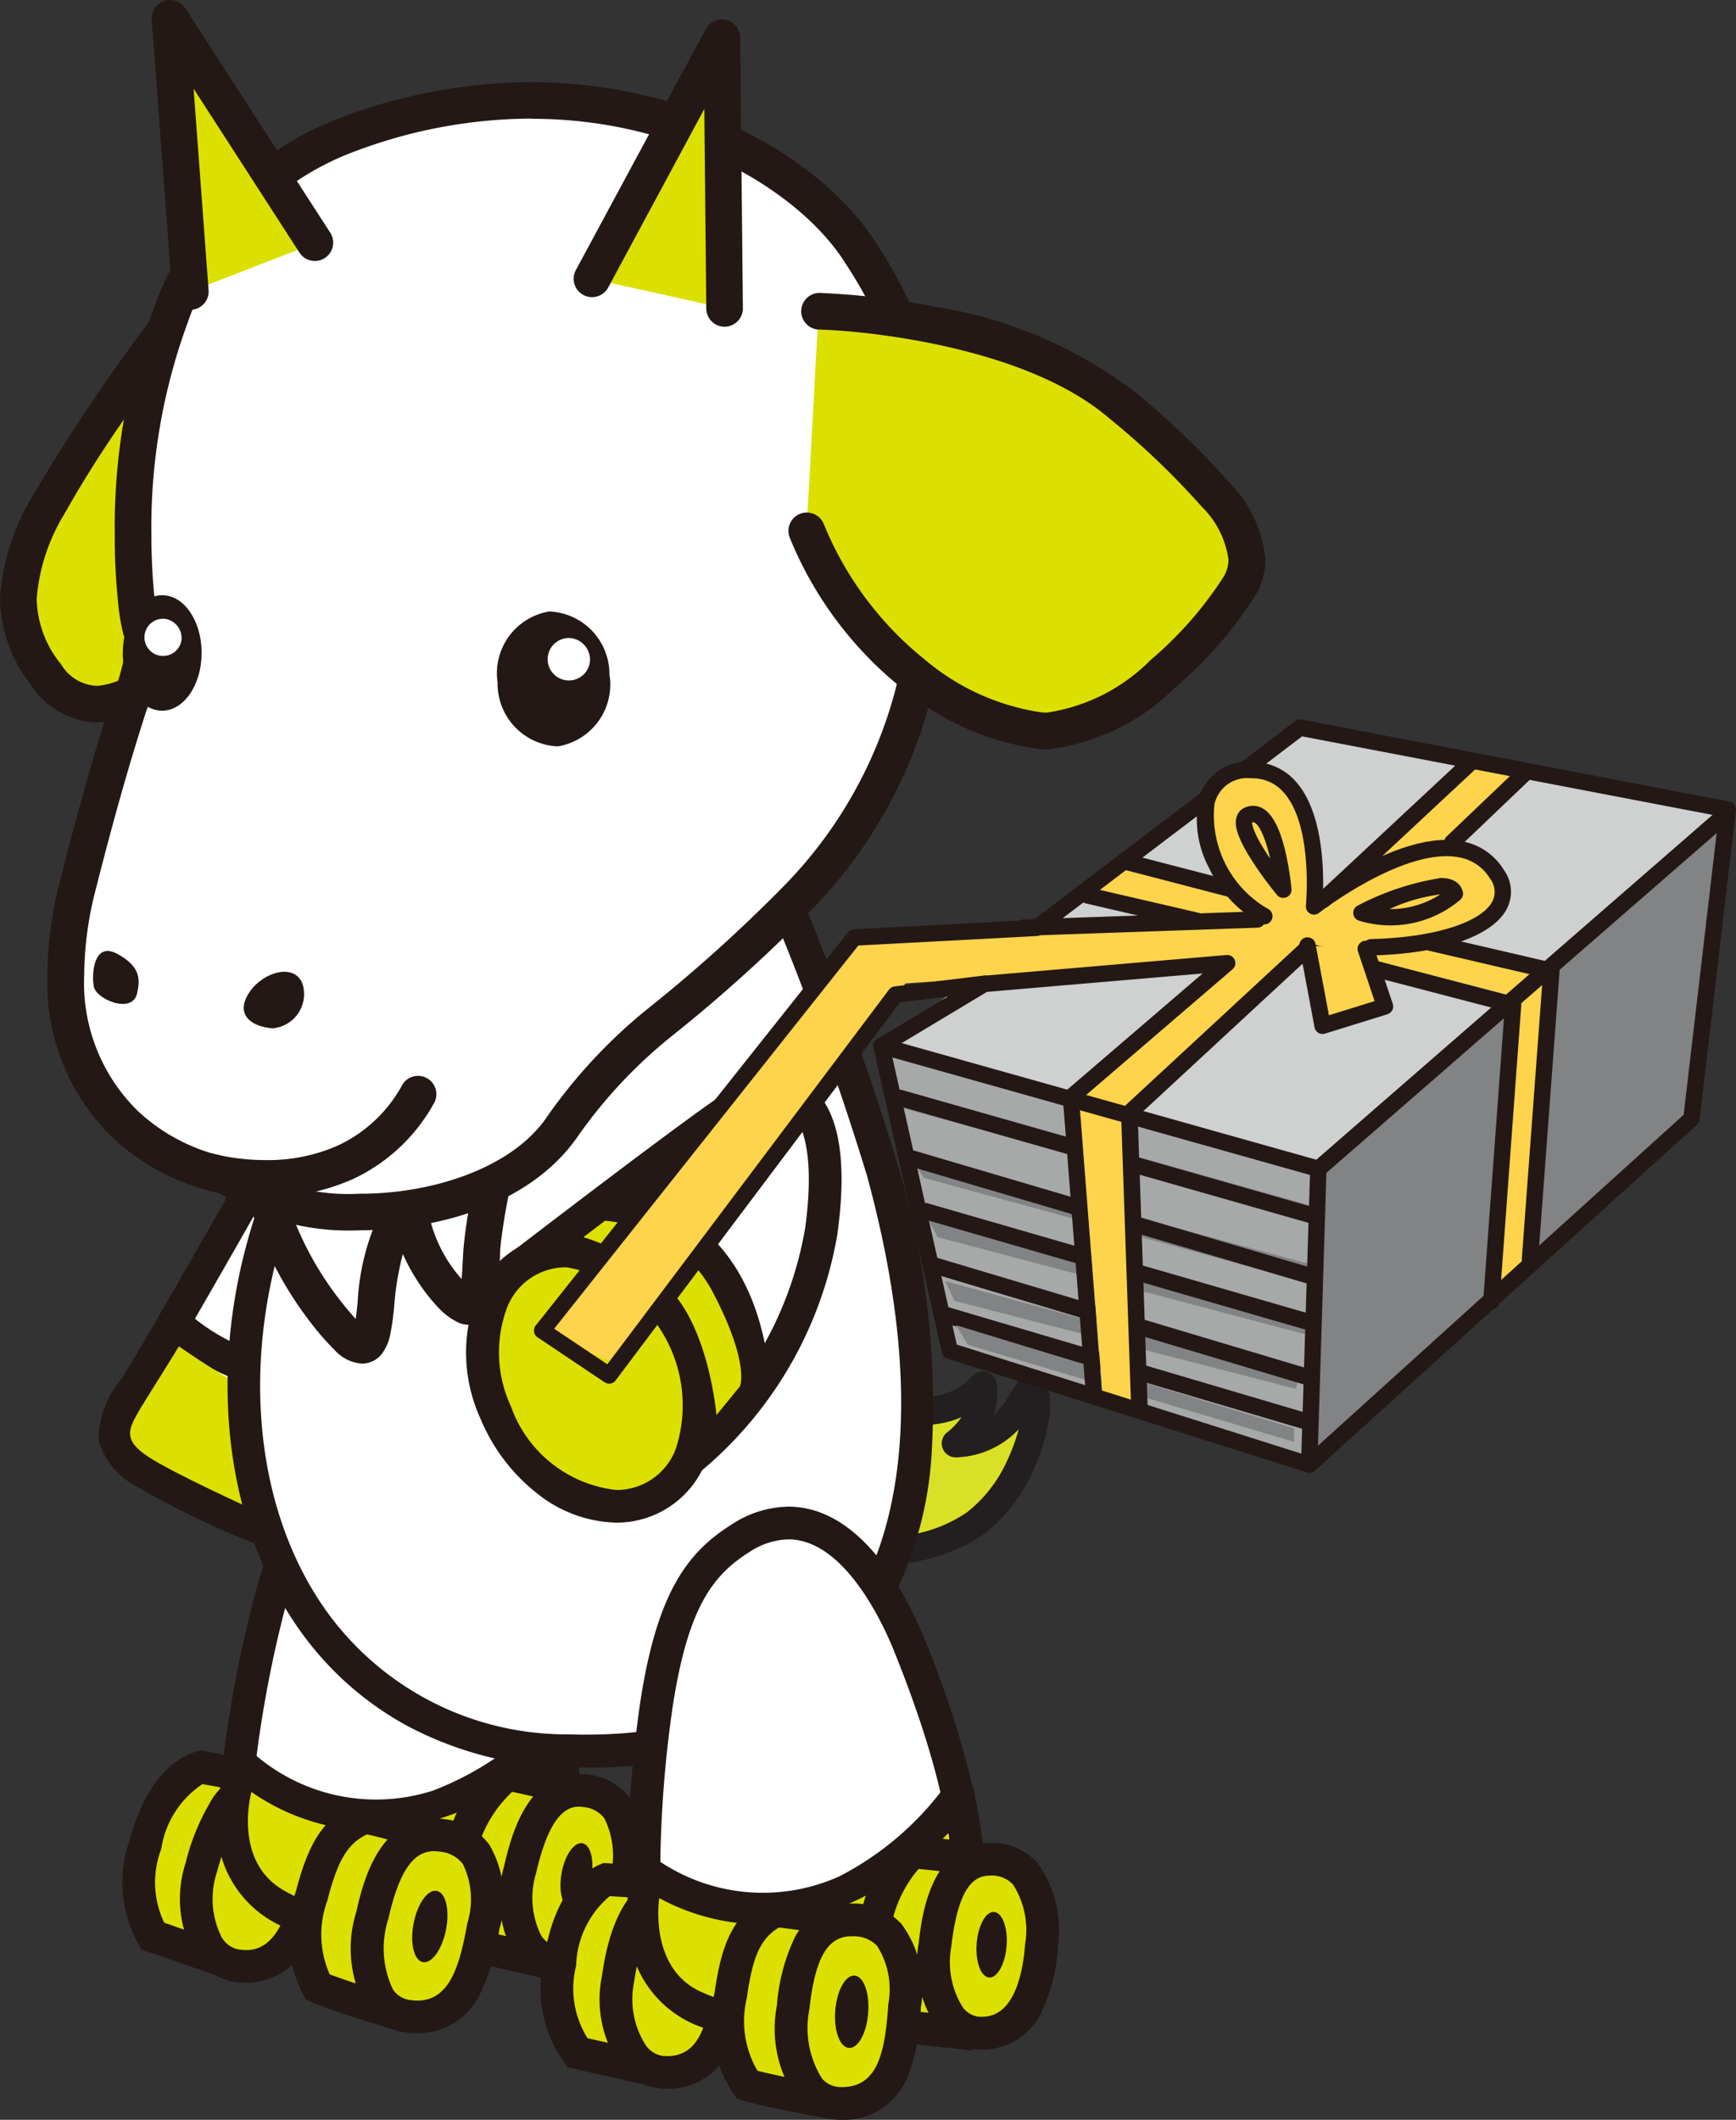 <svg xmlns="http://www.w3.org/2000/svg" width="63.906" height="78.01" viewBox="0 0 63.906 78.01"><rect x="0" y="0" width="63.906" height="78.01" fill="#333333" stroke="none"/><defs><clipPath id="clip-path"><path id="長方形_196" transform="translate(0 .002)" fill="none" d="M0 0h63.906v78.01H0z"/></clipPath></defs><g id="illust" transform="translate(0 -.002)"><g id="グループ_266" clip-path="url(#clip-path)"><path id="パス_3080" d="M37.655 53.7A3.724 3.724 0 0038 50.99c-.617.772-.844 1.955-2.833 2.136a2.226 2.226 0 001.007-2.142c-1.812 1.9-4.3.357-4.3.357L30.8 54.46s.4-.029.975-.1l-.494 2.584a6.214 6.214 0 004.606-.878 5.729 5.729 0 001.766-2.366" fill="#d9e026"/><path id="パス_3081" d="M30.878 57.253a.521.521 0 01-.095-.406l.365-1.9-.3.027a.513.513 0 01-.548-.474.5.5 0 01.026-.2l1.074-3.126a.514.514 0 01.654-.317.566.566 0 01.1.048 2.282 2.282 0 00.219.115 3.9 3.9 0 001.52.393 2.431 2.431 0 001.917-.786.513.513 0 01.726-.009.534.534 0 01.141.246 2.248 2.248 0 01-.106 1.218c.055-.048.107-.1.157-.151.316-.333.514-.8.879-1.26a.514.514 0 01.722-.076.524.524 0 01.126.151 2.42 2.42 0 01.165 1.456 6.57 6.57 0 01-.494 1.7l-.469-.2.469.205a8.846 8.846 0 01-.143.317 6 6 0 01-1.8 2.265 6.692 6.692 0 01-4.944.971.483.483 0 01-.182-.049.531.531 0 01-.185-.151m1.278-3.243a.516.516 0 01.13.447l-.38 2.019a5.14 5.14 0 003.7-.831 5.013 5.013 0 001.468-1.884c.044-.086.086-.185.124-.277a6.351 6.351 0 00.308-.892l-.019.021a3.29 3.29 0 01-2.26 1.012.514.514 0 01-.364-.911 2.608 2.608 0 00.538-.567 3.527 3.527 0 01-1.534.283 4.9 4.9 0 01-1.679-.384l-.625 1.816.17-.02a.515.515 0 01.432.159" fill="#231f20"/><path id="パス_3082" d="M7.4 65.037c-1.073.333-1.707 1.6-2.04 2.834a4.046 4.046 0 00.264 3.379l2.36.82 2.041-6.57z" fill="#dce000"/><path id="パス_3083" d="M7.359 64.419l3.444.61-2.431 7.814-3.164-1.1-.112-.2a4.641 4.641 0 01-.313-3.856c.34-1.237 1.037-2.787 2.437-3.225zm1.888 1.557l-1.794-.318a3.478 3.478 0 00-1.514 2.37l-.016.051a3.438 3.438 0 00.123 2.68l1.546.537z" fill="#231815"/><path id="パス_3084" d="M8.612 72.32c-1.036-.2-1.714-1.705-1.2-3.6.392-1.452 1.1-3.3 2.716-3 1.852.342 1.649 2.228 1.38 3.4s-.751 3.609-2.895 3.195" fill="#dce000"/><path id="パス_3085" d="M9.075 72.968a3.071 3.071 0 01-.576-.057 2.1 2.1 0 01-1.366-1 4.279 4.279 0 01-.3-3.351 8.169 8.169 0 01.88-2.189 2.426 2.426 0 012.079-1.292 2.481 2.481 0 01.447.042 2.35 2.35 0 011.616 1.005 3.984 3.984 0 01.242 3.125l-.024.106a8.2 8.2 0 01-.724 2.146 2.524 2.524 0 01-2.274 1.465zm.716-6.681c-.738 0-1.326.848-1.8 2.592a3.143 3.143 0 00.161 2.4.926.926 0 00.571.451 1.864 1.864 0 00.348.035c1.122 0 1.529-1.378 1.823-2.67l.025-.108a2.982 2.982 0 00-.074-2.2 1.181 1.181 0 00-.828-.482 1.272 1.272 0 00-.226-.018z" fill="#231815"/><path id="パス_3086" d="M13.727 53.119c-1.543.741-2.733 1.92-3.77 5.741a43.99 43.99 0 00-1.331 7.828 3.453 3.453 0 002.774 3.894c3.59.987 6.1.428 8.046-1.235 2.44-2.088.761-8.937.008-11.641s-2.564-6.1-5.725-4.584" fill="#fff"/><path id="パス_3087" d="M15.23 52.141c2.977 0 4.35 3.779 4.8 5.4a35.327 35.327 0 011.215 6.159c.272 3.015-.2 5.068-1.41 6.1a7.64 7.64 0 01-5.171 1.868 13.024 13.024 0 01-3.4-.5 4.045 4.045 0 01-3.234-4.547 44.709 44.709 0 011.348-7.915c1.082-3.988 2.368-5.3 4.091-6.13a4.064 4.064 0 011.761-.435zm-.566 18.327a6.482 6.482 0 004.389-1.579c1.482-1.268 1.416-5.286-.181-11.022-.3-1.061-1.431-4.522-3.642-4.523a2.879 2.879 0 00-1.241.316c-1.454.7-2.485 1.8-3.45 5.356a43.494 43.494 0 00-1.312 7.717v.041a2.844 2.844 0 002.289 3.215l.047.011a11.855 11.855 0 003.101.468z" fill="#231815"/><path id="パス_3088" d="M13.847 67.426a8.042 8.042 0 01-5.426-2.1.6.6 0 11.813-.888 6.838 6.838 0 006.7 1.46 11.2 11.2 0 004.241-2.874.6.6 0 01.886.815 12.414 12.414 0 01-4.714 3.191l-.028.01a8.005 8.005 0 01-2.472.386z" fill="#231815"/><path id="パス_3089" d="M9.254 65.946s-.834 3.009 1.756 3.871 5.679 1.328 8.379-1.128c.587-.5.942-2.957.671-3.9a11.156 11.156 0 01-6.077 2.593 8.019 8.019 0 01-4.729-1.437" fill="#dce000"/><path id="パス_3090" d="M19.656 72.106l-1.856-.428-.955-3.044s.389-2.531 1.9-3.326a25.492 25.492 0 012.774.705z" fill="#dce000"/><path id="パス_3091" d="M20.068 72.819l-2.739-.632-1.1-3.506.021-.138c.018-.116.455-2.842 2.216-3.767l.188-.1.208.041a26.2 26.2 0 012.84.722l.569.179zm-1.8-1.65l.973.224 1.523-4.979a25.484 25.484 0 00-1.911-.471 4.573 4.573 0 00-1.394 2.649z" fill="#231815"/><path id="パス_3092" d="M16.358 67.738c-.487 2.03-2.024 6.279-2.024 6.279s-2.045-.623-2.64-.892a4.2 4.2 0 01-.222-3.342c.406-1.56.845-2.454 1.982-2.906a20.25 20.25 0 012.908.858" fill="#dce000"/><path id="パス_3093" d="M13.4 66.25l.18.039a21.048 21.048 0 012.99.886l.5.188-.124.515c-.489 2.039-1.98 6.169-2.043 6.343l-.195.538-.547-.167c-.213-.065-2.1-.642-2.713-.919l-.191-.086-.1-.186a4.818 4.818 0 01-.263-3.8c.437-1.669.962-2.742 2.336-3.288zm2.236 1.867a19.9 19.9 0 00-2.125-.61c-.719.343-1.075.95-1.459 2.428l-.016.051a3.611 3.611 0 00.1 2.671c.438.17 1.233.428 1.824.614.384-1.081 1.24-3.541 1.679-5.154z" fill="#231815"/><path id="パス_3094" d="M15.026 74.2c-1.354-.18-1.756-1.807-1.321-3.715.333-1.468.922-3.183 2.57-2.939 1.862.275 1.737 2.16 1.516 3.342s-.6 3.6-2.764 3.308" fill="#dce000"/><path id="パス_3095" d="M15.371 74.826a3.222 3.222 0 01-.424-.029 2.085 2.085 0 01-1.473-.9 4.525 4.525 0 01-.355-3.548c.213-.938.778-3.431 2.85-3.431a2.705 2.705 0 01.395.03 2.359 2.359 0 011.654.946 3.977 3.977 0 01.366 3.1l-.019.105a7.912 7.912 0 01-.662 2.214 2.535 2.535 0 01-2.332 1.513zm.6-6.7c-.768 0-1.285.769-1.676 2.494a3.512 3.512 0 00.17 2.594.887.887 0 00.644.391 2.016 2.016 0 00.265.019c1.2 0 1.553-1.352 1.809-2.737l.02-.107a2.973 2.973 0 00-.163-2.182 1.191 1.191 0 00-.85-.454 1.5 1.5 0 00-.221-.019z" fill="#231815"/><path id="パス_3096" d="M20.342 72.2c-1.049-.2-1.615-1.572-1.193-3.4.326-1.407.909-3.1 2.407-2.894 1.79.243 1.7 2.227 1.478 3.365s-.858 3.285-2.69 2.931" fill="#dce000"/><path id="パス_3097" d="M20.734 72.839a2.685 2.685 0 01-.506-.05 2.021 2.021 0 01-1.325-.921 4.179 4.179 0 01-.341-3.207c.214-.924.783-3.378 2.752-3.378a2.4 2.4 0 01.323.022 2.246 2.246 0 011.594.912 4.225 4.225 0 01.394 3.163c-.425 2.231-1.456 3.459-2.891 3.459zm.58-6.352c-.691 0-1.193.777-1.579 2.445a3.116 3.116 0 00.177 2.279.835.835 0 00.543.4 1.478 1.478 0 00.278.028c1.071 0 1.53-1.555 1.709-2.482a3.087 3.087 0 00-.19-2.233 1.075 1.075 0 00-.778-.422 1.2 1.2 0 00-.16-.015z" fill="#231815"/><path id="パス_3098" d="M16.42 71.009c-.14.724-.523 1.26-.852 1.2s-.483-.7-.342-1.427.521-1.258.851-1.195.484.7.342 1.426" fill="#231815"/><path id="パス_3099" d="M21.764 69.132c-.128.657-.474 1.143-.771 1.085s-.439-.634-.317-1.3.473-1.14.771-1.082.439.634.317 1.293" fill="#231815"/><path id="パス_3100" d="M10.175 42.066s-4.368 7.72-5.212 9.027c-1.1 1.705-1 2.107.4 3.11a31.148 31.148 0 006.42 2.807c.4 0 2.508-6.619 1.505-10.23s-1.9-5.717-3.11-4.713" fill="#fff"/><path id="パス_3101" d="M10.761 41.214c1.343 0 2.156 1.982 3.106 5.4a15.023 15.023 0 01-.134 6.352 15.077 15.077 0 01-1.379 4.33.7.7 0 01-.572.311.6.6 0 01-.178-.027 31.8 31.8 0 01-6.544-2.856q-.025-.014-.048-.031A2.787 2.787 0 013.626 53a3.459 3.459 0 01.832-2.23c.825-1.277 5.15-8.919 5.193-9a.6.6 0 01.139-.17 1.51 1.51 0 01.971-.386zm.774 15.086a19.159 19.159 0 001.019-3.573 13.559 13.559 0 00.153-5.787 23.044 23.044 0 00-1.192-3.511c-.468-.985-.752-1.012-.754-1.012a.271.271 0 00-.123.053c-.554.979-4.37 7.711-5.169 8.949a3.232 3.232 0 00-.651 1.407c.027.193.28.446.871.87a30.605 30.605 0 005.846 2.604z" fill="#231815"/><path id="パス_3102" d="M8.871 50.793a.6.6 0 01-.217-.041 8.4 8.4 0 01-2.374-1.4.6.6 0 11.774-.922 7.2 7.2 0 002.034 1.2.6.6 0 01-.217 1.164z" fill="#231815"/><path id="パス_3103" d="M5.161 51.846c-.414.715-.679 1.129.3 1.767s3.725 1.877 3.725 1.877l-.264-4.455s-1.279-.741-2.331-1.485c-.64 1.018-1.43 2.292-1.43 2.292" fill="#dce000"/><path id="パス_3104" d="M25.173 25.167a105.931 105.931 0 017.341 18.005c3.673 13.543-.88 21.606-11.6 21.26C10.442 64.1 6.67 53.287 10.348 43.855s6.313-16.974 6.313-16.974z" fill="#fff"/><path id="パス_3105" d="M25.5 24.487l.209.4A106.807 106.807 0 0133.09 43l.005.018a30.72 30.72 0 011.212 10.268 13.68 13.68 0 01-2.561 7.39 10.433 10.433 0 01-4.224 3.263 15.008 15.008 0 01-5.951 1.11c-.222 0-.449 0-.676-.011a13.086 13.086 0 01-6.011-1.582 11.734 11.734 0 01-4.107-3.839c-2.8-4.245-3.177-10.367-.99-15.981 3.632-9.31 6.279-16.878 6.306-16.954l.113-.324zm6.437 18.851a105.618 105.618 0 00-7.089-17.492L17.115 27.4a574.662 574.662 0 01-6.207 16.67c-2.049 5.256-1.715 10.956.872 14.876a10.882 10.882 0 009.152 4.881c.214.007.428.01.637.01 4.138 0 7.239-1.312 9.219-3.9 2.728-3.562 3.124-9.303 1.147-16.599z" fill="#231815"/><path id="パス_3106" d="M17.845 43.269l-.153 4.793-2.909-3.011-1.643 4.617-3.206-5.148a34.237 34.237 0 007.911-1.251" fill="#fff"/><path id="パス_3107" d="M5.977 12.313a67.813 67.813 0 00-4.207 6.3c-1.137 2.18-1.729 4.001-.057 6.239s3.828.253 3.828.253" fill="#dce000"/><path id="パス_3108" d="M1.173 25.253A5.285 5.285 0 010 22.046 8.258 8.258 0 011.173 18.3a67.823 67.823 0 014.264-6.383.675.675 0 011.081.8s-.762 1.018-1.667 2.314a42.386 42.386 0 00-2.485 3.892A7.02 7.02 0 001.35 22.05a3.923 3.923 0 00.9 2.4 1.609 1.609 0 001.326.792 2.658 2.658 0 001.5-.634.674.674 0 01.926.979L6 25.6a3.929 3.929 0 01-2.415.987H3.55a2.988 2.988 0 01-2.377-1.335" fill="#231815"/><path id="パス_3109" d="M34 23.581a16.645 16.645 0 01-4.63 9.462c-4.259 4.394-6.176 4.84-8.7 8.457s-9.733 3.889-12.346 1.771C5.87 42.834.9 40.29 2.869 32.561 5.021 24.1 5.6 24.486 5.191 23.2S3.525 8.676 12.4 5.124s16.748.2 19.291 4.186a17.7 17.7 0 012.323 14.273" fill="#fff"/><path id="パス_3110" d="M8.046 43.9a8.182 8.182 0 01-3.91-2.04 7.955 7.955 0 01-2.393-5.995 14.194 14.194 0 01.474-3.473c.87-3.424 1.487-5.416 1.885-6.654a9.025 9.025 0 00.541-1.914 1.473 1.473 0 00-.09-.435 8.037 8.037 0 01-.218-1.352 22.794 22.794 0 01-.111-2.366A23.194 23.194 0 015.643 11.4a11.67 11.67 0 016.5-6.907 19.888 19.888 0 017.407-1.466c5.944.012 10.7 2.809 12.7 5.913a18.221 18.221 0 013 9.972 20.6 20.6 0 01-.585 4.775 17.373 17.373 0 01-4.811 9.819 56.375 56.375 0 01-5.054 4.568 17.9 17.9 0 00-3.576 3.812c-1.714 2.415-5.022 3.379-8.008 3.392a8.941 8.941 0 01-5.17-1.378m11.5-39.533A18.527 18.527 0 0012.64 5.74 10.315 10.315 0 006.9 11.9a21.832 21.832 0 00-1.327 7.778q0 1.121.105 2.236A7.668 7.668 0 005.839 23a2.663 2.663 0 01.149.834 8.641 8.641 0 01-.6 2.323c-.391 1.217-1 3.167-1.862 6.569a12.764 12.764 0 00-.426 3.139 6.592 6.592 0 001.972 5.019 6.852 6.852 0 003.378 1.722.7.7 0 01.309.14 7.479 7.479 0 004.467 1.185c2.706.012 5.638-.96 6.9-2.815a19.3 19.3 0 013.816-4.07 55.445 55.445 0 004.947-4.473 16.208 16.208 0 004.419-8.849c.016-.136.019-.192.019-.192l.02-.1a19.125 19.125 0 00.553-4.512 16.853 16.853 0 00-2.789-9.246c-1.654-2.618-6.041-5.3-11.527-5.3z" fill="#231815"/><path id="パス_3111" d="M7.531 43.767a.674.674 0 11.346-1.3l.029.009h.024l.1.024c.085.021.219.05.388.079a8.186 8.186 0 001.363.115 6.377 6.377 0 002.64-.528 5.213 5.213 0 002.407-2.273.675.675 0 011.173.66 6.578 6.578 0 01-3.027 2.847 7.731 7.731 0 01-3.2.654 8.774 8.774 0 01-2.247-.28" fill="#231815"/><path id="パス_3112" d="M13.319 50.184a1.491 1.491 0 01-1-.5 10.023 10.023 0 01-.918-1.056A13.589 13.589 0 019.215 44.4a.674.674 0 011.3-.37.708.708 0 00.022.075 11.943 11.943 0 00.424 1.118 11.875 11.875 0 001.512 2.57c.247.318.455.568.622.745.024-.171.048-.387.072-.634a8.663 8.663 0 01.6-2.755 1.621 1.621 0 01.528-.646 1.025 1.025 0 01.571-.178 1.194 1.194 0 01.8.343.671.671 0 01.206.365 5.231 5.231 0 001.12 2.037c.034-.356.043-.809.079-1.209.093-.988.344-2.2.344-2.218a.675.675 0 011.32.268s-.058.292-.13.7-.151.934-.191 1.372a12.971 12.971 0 01-.185 1.876 1.3 1.3 0 01-.371.669.89.89 0 01-.594.226 1 1 0 01-.4-.085 2.509 2.509 0 01-.741-.56 6.459 6.459 0 01-.652-.814 7.247 7.247 0 01-.641-1.144 10.508 10.508 0 00-.316 1.879 9.563 9.563 0 01-.133 1 1.8 1.8 0 01-.335.81.935.935 0 01-.693.343z" fill="#231815"/><path id="パス_3113" d="M30.131 11.455s7.274.154 11.138 3.427 5.257 5.069 4.383 6.653-4.581 5.613-7.369 5.354-6.722-2.813-8.592-7.353" fill="#dce000"/><path id="パス_3114" d="M38.215 27.56a9.892 9.892 0 01-4.993-2.217 13.756 13.756 0 01-4.152-5.56.675.675 0 011.248-.514 12.388 12.388 0 003.74 5.017 8.567 8.567 0 004.276 1.931c.067.006.137.01.2.01a6.77 6.77 0 003.827-1.941 13.722 13.722 0 002.691-3.072 1.24 1.24 0 00.171-.617 3.364 3.364 0 00-.988-1.954 28.842 28.842 0 00-3.4-3.246c-3.1-2.668-9.025-3.2-10.414-3.256-.2-.01-.3-.012-.3-.012a.675.675 0 01.03-1.348 27.776 27.776 0 014.234.5 16.434 16.434 0 017.325 3.091 29.905 29.905 0 013.568 3.414 4.579 4.579 0 011.3 2.813 2.606 2.606 0 01-.336 1.267 14.875 14.875 0 01-2.99 3.442 7.928 7.928 0 01-4.711 2.273 2.7 2.7 0 01-.324-.014" fill="#231815"/><path id="パス_3115" d="M21.791 10.263l4.782-8.869.1 9.952" fill="#dce000"/><path id="パス_3116" d="M26 11.348l-.073-7.335-3.538 6.57a.675.675 0 01-1.189-.644l4.78-8.866a.673.673 0 011.267.317l.1 9.951a.675.675 0 01-.665.685h-.008a.674.674 0 01-.674-.667" fill="#231815"/><path id="パス_3117" d="M11.6 8.951L6.255.676l.753 10.054" fill="#dce000"/><path id="パス_3118" d="M6.335 10.779L5.586.727A.674.674 0 016.825.31l5.342 8.271a.675.675 0 01-1.133.733L7.127 3.265l.551 7.414a.673.673 0 01-.617.722H7.01a.675.675 0 01-.673-.63" fill="#231815"/><path id="パス_3119" d="M22.441 24.858a2.307 2.307 0 01-1.907 2.611 2.312 2.312 0 01-2.217-2.354 2.307 2.307 0 011.9-2.611 2.308 2.308 0 012.217 2.354" fill="#231815"/><path id="パス_3120" d="M7.422 24.034c0 1.173-.656 2.125-1.457 2.122s-1.448-.956-1.446-2.128.655-2.125 1.457-2.122 1.449.95 1.447 2.128" fill="#231815"/><path id="パス_3121" d="M21.713 24.384a.781.781 0 11-.7-.9.8.8 0 01.7.894" fill="#fff"/><path id="パス_3122" d="M6.679 23.566a.685.685 0 11-.617-.792.712.712 0 01.617.792" fill="#fff"/><path id="パス_3123" d="M10 37.841c-.8-.075-1.322-.528-.844-1.285s1.636-1.137 1.969-.381A1.264 1.264 0 0110 37.847" fill="#231815"/><path id="パス_3124" d="M5.047 36.559c.106-.483.155-.975-.724-1.452s-.957.741-.869 1.205 1.413 1.028 1.593.247" fill="#231815"/><path id="パス_3125" d="M18.756 46.9s7.129-5.483 8.37-6.239c2.309-1.4 3.712.2 3.11 4.614a13.906 13.906 0 01-7.273 10.041c-.561-3-4.206-8.416-4.206-8.416" fill="#fff"/><path id="パス_3126" d="M28.591 39.566a1.985 1.985 0 011.535.7c.8.921 1.042 2.635.707 5.093v.017a14.508 14.508 0 01-7.591 10.474.6.6 0 01-.871-.423c-.533-2.849-4.079-8.137-4.115-8.19a.6.6 0 01.132-.813c.292-.225 7.169-5.512 8.424-6.276a3.483 3.483 0 011.779-.582zm1.05 5.62c.387-2.847-.166-3.836-.422-4.13a.782.782 0 00-.628-.286 2.367 2.367 0 00-1.152.406c-1.022.623-6.3 4.654-7.872 5.861a35.474 35.474 0 013.79 7.369 13.38 13.38 0 006.284-9.22z" fill="#231815"/><path id="パス_3127" d="M25.277 49.477c1.065 2.5.354 5.087-1.584 5.784S19.316 54.5 18.254 52s-.352-5.086 1.584-5.783 4.377.765 5.44 3.263" fill="#dce000"/><path id="パス_3128" d="M20.854 45.438A4.837 4.837 0 0123.74 46.5a6.785 6.785 0 012.091 2.74 5.839 5.839 0 01.144 4.579 3.529 3.529 0 01-3.3 2.217 4.837 4.837 0 01-2.887-1.064 6.785 6.785 0 01-2.09-2.74 5.848 5.848 0 01-.141-4.581 3.526 3.526 0 013.295-2.214zm1.823 9.395a2.326 2.326 0 002.194-1.494 5.156 5.156 0 00-4.017-6.7 2.324 2.324 0 00-2.191 1.492 4.713 4.713 0 00.146 3.628 4.66 4.66 0 003.868 3.074z" fill="#231815"/><path id="パス_3129" d="M27.741 51.353a.6.6 0 01-.6-.545c-.552-5.807-4.728-5.756-4.906-5.751a.6.6 0 11-.043-1.2 5.733 5.733 0 012.858.8c1.311.768 2.946 2.439 3.289 6.041a.6.6 0 01-.542.656z" fill="#231815"/><path id="パス_3130" d="M21.482 45.526l.79-.6a4.945 4.945 0 013.989 2.668c1.354 2.6.978 3.427.978 3.427l-.864 1.056s-.263-3.087-1.69-4.589a7.768 7.768 0 00-3.2-1.956" fill="#dce000"/><path id="パス_3131" d="M22.321 69.171c-1.028.452-1.516 1.785-1.706 3.046a4.043 4.043 0 00.644 3.328l2.437.548 1.286-6.757z" fill="#dce000"/><path id="パス_3132" d="M22.212 68.561l3.489.216-1.53 8.039-3.271-.734-.13-.182a4.637 4.637 0 01-.747-3.8c.195-1.267.71-2.889 2.055-3.481zm2.05 1.333l-1.817-.113a3.462 3.462 0 00-1.235 2.525v.027l-.007.027a3.435 3.435 0 00.425 2.649l1.6.359z" fill="#231815"/><path id="パス_3133" d="M24.35 76.261c-1.056-.086-1.893-1.5-1.6-3.436.224-1.486.715-3.4 2.357-3.292 1.878.131 1.891 2.03 1.757 3.225s-.339 3.674-2.515 3.5" fill="#dce000"/><path id="パス_3134" d="M24.56 76.871c-.084 0-.17 0-.257-.01a2.106 2.106 0 01-1.47-.838 4.283 4.283 0 01-.677-3.289c.142-.941.574-3.808 2.816-3.808.058 0 .118 0 .178.006a2.351 2.351 0 011.719.817 3.98 3.98 0 01.595 3.076l-.013.115a7.812 7.812 0 01-.527 2.326 2.477 2.477 0 01-2.364 1.605zm.412-6.741c-.517 0-1.249.289-1.625 2.785a3.147 3.147 0 00.431 2.361.931.931 0 00.622.385c.054 0 .108.006.161.006 1.146 0 1.5-1.094 1.694-2.86l.013-.117a2.976 2.976 0 00-.323-2.17 1.182 1.182 0 00-.877-.386 1.124 1.124 0 00-.097-.004z" fill="#231815"/><path id="パス_3135" d="M27.261 56.611c-1.451.914-2.5 2.217-3.1 6.124a44.2 44.2 0 00-.437 7.93 3.45 3.45 0 003.188 3.559c3.678.573 6.111-.263 7.855-2.142 2.188-2.349-.257-8.967-1.308-11.567s-3.236-5.776-6.2-3.908" fill="#fff"/><path id="パス_3136" d="M29.021 55.447c2.747 0 4.411 3.387 5 4.843a35.5 35.5 0 011.9 5.981c.612 2.966.373 5.059-.71 6.221A7.925 7.925 0 0129.063 75a14.631 14.631 0 01-2.218-.182 4.042 4.042 0 01-3.72-4.156 44.915 44.915 0 01.444-8.018c.624-4.076 1.753-5.527 3.372-6.546a3.894 3.894 0 012.08-.651zm.042 18.353a6.7 6.7 0 005.266-2.127c1.327-1.425.808-5.409-1.425-10.932-.387-.96-1.812-4.09-3.882-4.09a2.718 2.718 0 00-1.439.469c-1.366.861-2.266 2.07-2.823 5.706a43.7 43.7 0 00-.43 7.818v.042a2.841 2.841 0 002.632 2.938l.047.005a13.456 13.456 0 002.054.171z" fill="#231815"/><path id="パス_3137" d="M28.088 70.861a8.035 8.035 0 01-4.718-1.527.6.6 0 11.707-.975 6.837 6.837 0 006.824.691 11.186 11.186 0 003.899-3.331.6.6 0 01.972.71 12.4 12.4 0 01-4.329 3.7l-.025.012a8.016 8.016 0 01-3.33.72z" fill="#231815"/><path id="パス_3138" d="M24.268 69.861s-.489 3.086 2.182 3.648 5.792.679 8.2-2.068c.528-.564.6-3.047.226-3.951a11.152 11.152 0 01-5.74 3.262 8.009 8.009 0 01-4.857-.893" fill="#dce000"/><path id="パス_3139" d="M35.3 74.8l-1.893-.211-1.292-2.914s.1-2.558 1.515-3.519a25.779 25.779 0 012.835.386z" fill="#dce000"/><path id="パス_3140" d="M35.791 75.464L33 75.153 31.51 71.8l.006-.14c0-.117.132-2.874 1.778-3.993l.175-.119.211.017a26.476 26.476 0 012.9.4l.587.113zm-1.972-1.431l.993.111.952-5.113c-.647-.109-1.3-.193-1.951-.251a4.57 4.57 0 00-1.087 2.789z" fill="#231815"/><path id="パス_3141" d="M31.526 70.838c-.257 2.072-1.3 6.469-1.3 6.469s-2.1-.388-2.728-.59a4.2 4.2 0 01-.6-3.293c.226-1.6.555-2.534 1.64-3.111a20.709 20.709 0 012.987.528" fill="#dce000"/><path id="パス_3142" d="M28.416 69.7l.182.018a21.4 21.4 0 013.076.54l.515.13-.065.528c-.258 2.081-1.27 6.353-1.313 6.534l-.133.55-.563-.1c-.219-.04-2.154-.4-2.8-.609l-.2-.064-.115-.175a4.816 4.816 0 01-.692-3.738c.245-1.711.645-2.838 1.95-3.532zm2.438 1.6a20.244 20.244 0 00-2.186-.364c-.676.419-.96 1.063-1.174 2.576l-.01.053a3.61 3.61 0 00.4 2.641c.458.12 1.277.287 1.886.406.257-1.122.83-3.662 1.083-5.312z" fill="#231815"/><path id="パス_3143" d="M30.938 77.409c-1.373-.027-1.956-1.594-1.739-3.543.165-1.495.556-3.265 2.217-3.21 1.881.062 1.97 1.952 1.885 3.152s-.19 3.642-2.372 3.6" fill="#dce000"/><path id="パス_3144" d="M30.992 78.012h-.065a2.1 2.1 0 01-1.574-.729A4.525 4.525 0 0128.6 73.8a7.049 7.049 0 01.595-2.365 2.309 2.309 0 012.146-1.382h.095a2.358 2.358 0 011.749.752 3.984 3.984 0 01.717 3.044l-.008.114a7.519 7.519 0 01-.456 2.4 2.516 2.516 0 01-2.446 1.649zm.349-6.755c-.875 0-1.337.8-1.544 2.675a3.512 3.512 0 00.46 2.556.9.9 0 00.692.319h.042c1.248 0 1.576-1.119 1.7-2.926l.008-.116a2.981 2.981 0 00-.41-2.153 1.189 1.189 0 00-.894-.355z" fill="#231815"/><path id="パス_3145" d="M35.991 74.817c-1.065-.086-1.783-1.379-1.57-3.245.164-1.435.555-3.18 2.063-3.148 1.805.04 1.938 2.025 1.852 3.177s-.478 3.36-2.346 3.216" fill="#dce000"/><path id="パス_3146" d="M36.164 75.426c-.072 0-.146 0-.22-.009a2.031 2.031 0 01-1.423-.771 4.178 4.178 0 01-.7-3.142c.1-.911.421-3.682 2.62-3.682h.059a2.247 2.247 0 011.685.725 4.235 4.235 0 01.755 3.1 6.339 6.339 0 01-.53 2.244 2.4 2.4 0 01-2.246 1.535zm.279-6.4c-.524 0-1.159.3-1.424 2.615a3.115 3.115 0 00.431 2.241.844.844 0 00.589.336h.125c1.194 0 1.5-1.67 1.572-2.666a3.1 3.1 0 00-.446-2.2 1.076 1.076 0 00-.819-.331z" fill="#231815"/><path id="パス_3147" d="M31.96 74.082c-.057.741-.377 1.311-.712 1.285s-.559-.644-.5-1.379.376-1.309.711-1.285.559.644.5 1.378" fill="#231815"/><path id="パス_3148" d="M37.055 71.613c-.052.666-.344 1.189-.646 1.162s-.507-.584-.456-1.252.343-1.188.645-1.161.508.584.457 1.25" fill="#231815"/><path id="パス_3149" d="M32.451 38.493l2.512 11.224L48.194 53.9l.336-10.89z" fill="#a7a9a9"/><path id="線_77" d="M13.379 4.257a.3.3 0 01-.085-.012L-.085.289a.3.3 0 01-.2-.374.3.3 0 01.374-.2l13.375 3.952a.3.3 0 01-.085.59z" transform="translate(34.749 48.369)" fill="#231815"/><path id="パス_3150" d="M48.531 43.015l15.074-13.238-1.34 11.4L48.2 53.9z" fill="#828384"/><path id="パス_3151" d="M48.531 43.015l-16.079-4.522 15.409-11.721 15.744 3.005z" fill="#cfd0d0"/><path id="パス_3152" d="M32.786 40l.447.78 15.127 4.19.055-.556z" fill="#828384"/><path id="パス_3153" d="M33.457 42.511l.556.838 14.239 3.882v-.7z" fill="#828384"/><path id="パス_3154" d="M34.071 44.693l.447.838L48.033 49.1l.112-.333z" fill="#828384"/><path id="パス_3155" d="M34.8 47.147l.334.727L47.7 51.112l.106-.391z" fill="#828384"/><path id="線_78" d="M15.085 4.6A.3.3 0 0115 4.587L-.082.289a.3.3 0 01-.207-.371.3.3 0 01.371-.207l15.085 4.3a.3.3 0 01-.082.591z" transform="translate(33.133 40.406)" fill="#231815"/><path id="線_79" d="M14.574 4.6a.3.3 0 01-.085-.012L-.085.289a.3.3 0 01-.2-.374.3.3 0 01.374-.2l14.574 4.3a.3.3 0 01-.085.59z" transform="translate(33.56 42.628)" fill="#231815"/><path id="線_80" d="M13.976 4.343a.3.3 0 01-.084-.012L-.084.289a.3.3 0 01-.205-.373.3.3 0 01.373-.205L14.06 3.753a.3.3 0 01-.083.59z" transform="translate(34.072 44.574)" fill="#231815"/><path id="線_81" d="M13.806 4.428a.3.3 0 01-.086-.013L-.086.288a.3.3 0 01-.2-.375.3.3 0 01.375-.2l13.803 4.126a.3.3 0 01-.086.589z" transform="translate(34.373 46.564)" fill="#231815"/><path id="パス_3156" d="M35.186 48.767l.448.725 12.007 3.573v-.5z" fill="#828384"/><path id="パス_3157" d="M55.056 47.665l.733-11.182 1.056-.838-.788 11.2z" fill="#fdd44b"/><path id="パス_3158" d="M56.848 35.869l-15.86-3.949-1 .766 15.775 3.982z" fill="#fdd44b"/><path id="パス_3159" d="M48.643 33.8s4.411-4.411 5.808-2.233-2.457 3.294-3.575 3.182a2.568 2.568 0 01-1.506-.5s4.466-.671 3.85-1.787-4.242 1.9-4.242 1.9z" fill="#fdd44b"/><path id="パス_3160" d="M48.809 34.2s-.573-6.213-3.039-5.432-.214 4.105.712 4.733a2.588 2.588 0 001.482.576s-3.008-3.37-1.822-3.836 2.051 4.171 2.051 4.171z" fill="#fdd44b"/><path id="パス_3161" d="M47.19 34.039l-4.576-.014.333 1.507 5.416-.892z" fill="#fdd44b"/><path id="パス_3162" d="M48.975 34.361l2.006 2.677-1.731.617-1.061-3.241z" fill="#fdd44b"/><path id="パス_3163" d="M48.975 34.361l-7.708 6.566.5 11.025-1.167-.531-.92-11.032 7.51-6.345z" fill="#fdd44b"/><path id="パス_3164" d="M49.1 34.459l7.316-6.025-1.946-.308-6.852 5.963z" fill="#fdd44b"/><path id="パス_3165" d="M31.453 34.5l15.832-.707.685 1.435-15.77 1.037z" fill="#fdd44b"/><path id="パス_3166" d="M33.454 36.027l-10.691 14.16-2.975-1.057 11.667-14.636z" fill="#fdd44b"/><path id="パス_3167" d="M48.195 54.2a.3.3 0 01-.091-.014L34.873 50a.3.3 0 01-.2-.221l-2.516-11.221a.3.3 0 01.139-.324l2.595-1.559-1.761.212L22.663 50.8a.3.3 0 01-.408.069l-2.465-1.652a.3.3 0 01-.068-.437l11.493-14.466a.3.3 0 01.22-.113l6.613-.35 9.629-7.312a.3.3 0 01.239-.056L63.657 29.5a.3.3 0 01.242.331l-1.335 11.378a.3.3 0 01-.1.188L48.4 54.126a.3.3 0 01-.205.074zM35.22 49.482l12.9 4.082 13.859-12.538 1.289-10.992L47.934 27.1l-9.6 7.287a.3.3 0 01-.166.061l-6.57.348L20.4 48.9l1.957 1.309 10.368-13.787a.3.3 0 01.2-.118l3.286-.4a.3.3 0 01.191.557l-3.615 2.172z" fill="#231815"/><path id="パス_3168" d="M40.262 51.463a.3.3 0 01-.3-.278l-.837-10.777a.3.3 0 01.1-.252l5.046-4.33-8 .683a.3.3 0 11-.051-.6l8.927-.762a.3.3 0 01.222.528l-5.638 4.839.825 10.625a.3.3 0 01-.277.323z" fill="#231815"/><path id="線_82" d="M0 .6A.3.3 0 01-.3.312.3.3 0 01-.01 0l8.625-.3a.3.3 0 01.311.29.3.3 0 01-.291.31L.01.6z" transform="translate(37.657 33.841)" fill="#231815"/><path id="線_83" d="M4 1.228a.3.3 0 01-.068-.008l-4-.927a.3.3 0 01-.225-.361.3.3 0 01.361-.225l4 .927A.3.3 0 014 1.228z" transform="translate(40.038 32.955)" fill="#231815"/><path id="線_84" d="M4.453 1.459a.3.3 0 01-.076-.01L-.076.291a.3.3 0 01-.215-.367.3.3 0 01.367-.215L4.529.867a.3.3 0 01-.076.592z" transform="translate(41.528 31.735)" fill="#231815"/><path id="パス_3169" d="M48.53 43.316a.3.3 0 01-.081-.011L32.37 38.782a.3.3 0 01.163-.58l15.923 4.478 14.681-12.773a.3.3 0 11.4.454l-14.8 12.881a.3.3 0 01-.207.074z" fill="#231815"/><path id="線_85" d="M0 11.189h-.009a.3.3 0 01-.292-.31L.035-.009A.3.3 0 01.345-.3a.3.3 0 01.292.31L.3 10.9a.3.3 0 01-.3.289z" transform="translate(48.195 43.015)" fill="#231815"/><path id="パス_3170" d="M41.939 52.077a.3.3 0 01-.3-.291l-.37-10.817a.3.3 0 01.1-.231l6.457-5.978a.3.3 0 01.28-.07l7.669 2A.3.3 0 0156 37l-.8 10.908a.3.3 0 01-.6-.044l.784-10.658-7.267-1.894-6.235 5.772.365 10.679a.3.3 0 01-.291.311z" fill="#231815"/><path id="パス_3171" d="M56.318 46.636H56.3a.3.3 0 01-.278-.322l.769-10.35-4.539-1.056a.3.3 0 01.136-.586l4.79 1.114a.3.3 0 01.232.315l-.788 10.607a.3.3 0 01-.304.278z" fill="#231815"/><path id="パス_3172" d="M46.544 33.716c-2.307-1.2-3.285-5.375-.476-5.375s2.306 5.014 2.306 5.014 5.01-3.907 6.736-1.179c.9 1.429-1.115 2.6-4.63 2.683" fill="#fdd44b"/><path id="パス_3173" d="M50.48 35.16a.3.3 0 01-.007-.6c2.291-.055 4.043-.6 4.463-1.382a.786.786 0 00-.081-.839 1.67 1.67 0 00-1.181-.793c-2.011-.35-5.084 2.024-5.115 2.049a.3.3 0 01-.485-.267c0-.029.28-2.951-.826-4.172a1.509 1.509 0 00-1.181-.511 1.233 1.233 0 00-1.362.961 3.971 3.971 0 001.977 3.846.3.3 0 01-.278.534 4.48 4.48 0 01-1.886-2.023 3.825 3.825 0 01-.4-2.5 1.838 1.838 0 011.947-1.42 2.108 2.108 0 011.627.71c.943 1.042 1.036 2.982 1.013 3.992 1.017-.7 3.315-2.1 5.069-1.791a2.271 2.271 0 011.587 1.064 1.365 1.365 0 01.1 1.445c-.537 1-2.4 1.638-4.979 1.7z" fill="#231815"/><path id="パス_3174" d="M50.279 34.921l.71 2.117-2.3.714-.553-2.952" fill="#fdd44b"/><path id="パス_3175" d="M48.691 38.053a.3.3 0 01-.3-.245l-.555-2.956a.3.3 0 11.592-.111l.493 2.624 1.681-.522-.612-1.825a.3.3 0 01.571-.191l.71 2.117a.3.3 0 01-.2.383l-2.3.714a.3.3 0 01-.08.012z" fill="#231815"/><path id="線_86" d="M0 2.87a.3.3 0 01-.218-.093.3.3 0 01.01-.426L2.485-.218a.3.3 0 01.426.01.3.3 0 01-.011.426L.208 2.787A.3.3 0 010 2.87z" transform="translate(53.463 28.433)" fill="#231815"/><path id="線_87" d="M0 5.391a.3.3 0 01-.22-.1.3.3 0 01.015-.421L5.256-.22a.3.3 0 01.425.015.3.3 0 01-.015.425L.205 5.31A.3.3 0 010 5.391z" transform="translate(48.715 28.025)" fill="#231815"/><path id="パス_3176" d="M51.19 34.057a3.966 3.966 0 01-1.159-.173.3.3 0 01-.047-.557 9.889 9.889 0 013.056-1.014c.591 0 .761.314.809.5a.3.3 0 01-.1.306 3.976 3.976 0 01-2.559.938zm-.033-.6a3.377 3.377 0 001.862-.54 6.293 6.293 0 00-1.862.538z" fill="#231815"/><path id="パス_3177" d="M47.24 33.044a.3.3 0 01-.232-.109c-.017-.02-.418-.505-.8-1.078-.753-1.12-.755-1.552-.69-1.78a.546.546 0 01.361-.377.76.76 0 01.246-.042c.525 0 .911.53 1.178 1.621a10.8 10.8 0 01.24 1.437.3.3 0 01-.3.328zm-1.148-2.78c0 .082.039.4.608 1.25l.057.084c-.175-.77-.427-1.337-.635-1.337a.136.136 0 00-.03.003z" fill="#231815"/></g></g></svg>